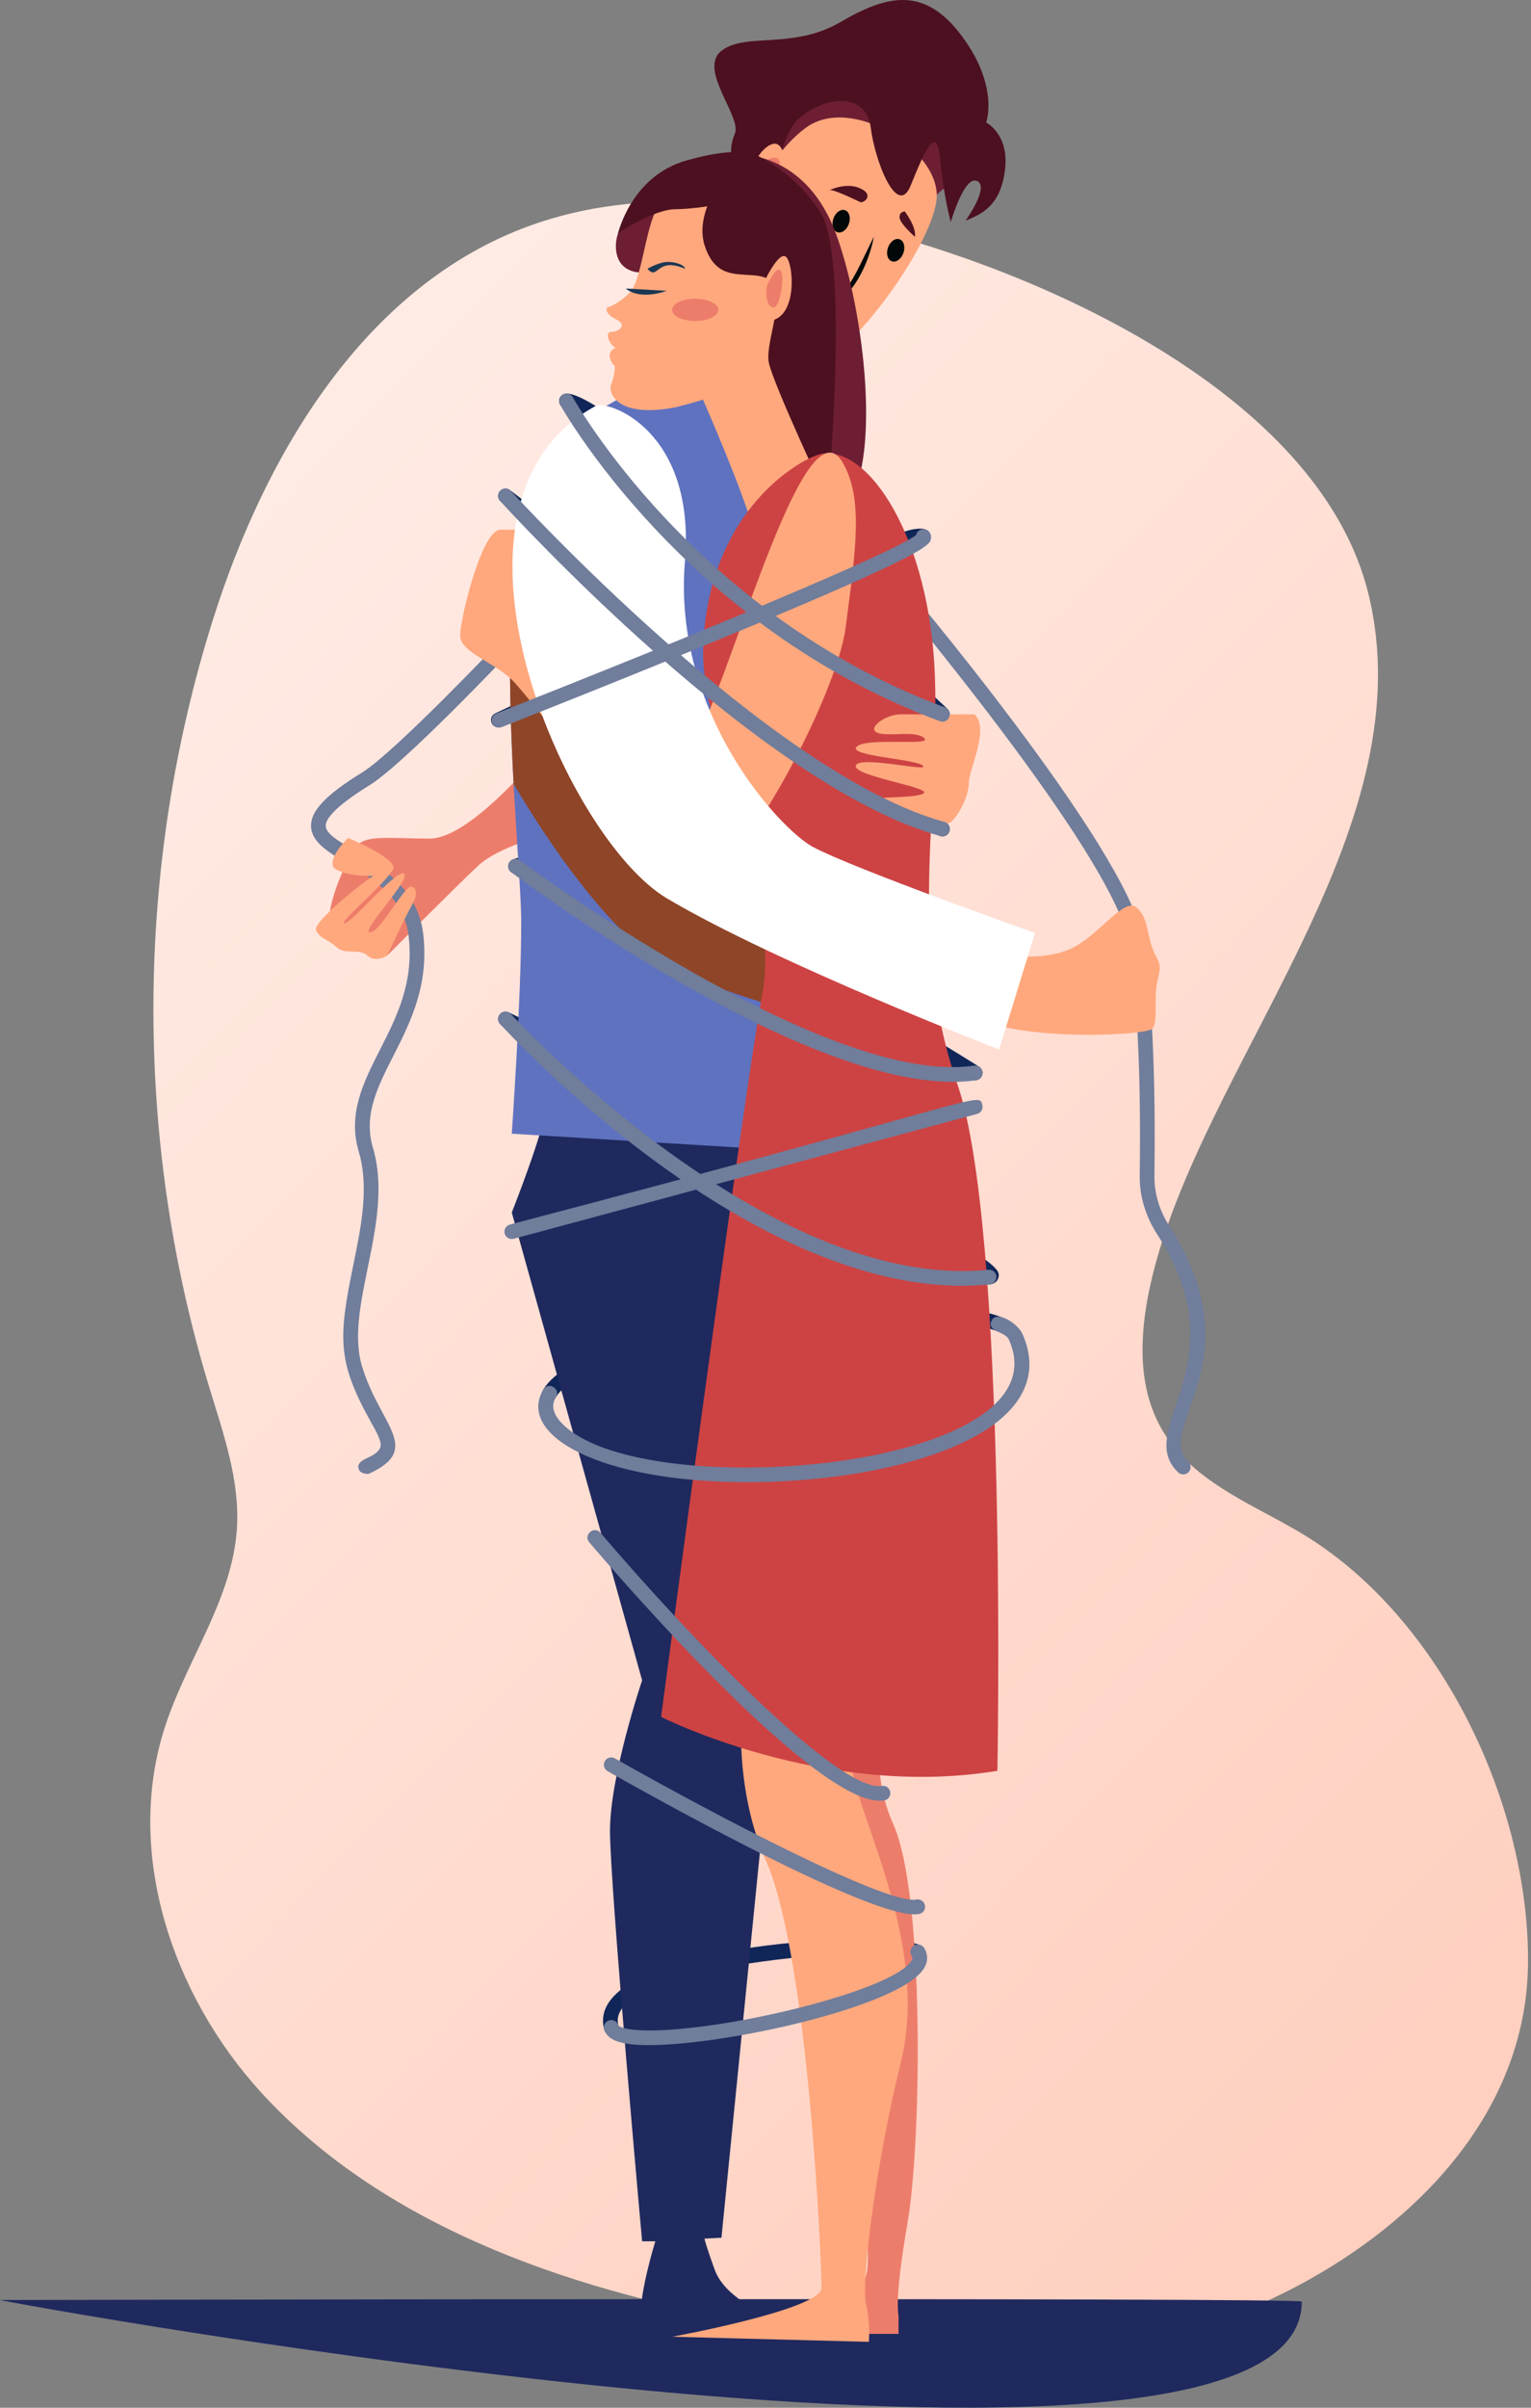 <?xml version="1.0" encoding="UTF-8"?> <svg xmlns="http://www.w3.org/2000/svg" width="133" height="209" viewBox="0 0 133 209" fill="none"><rect x="0" y="0" width="133" height="209" fill="#808080" stroke="none"/> <path d="M22.721 181.673C33.726 193.678 50.678 199.135 66.3 201.732C78.616 203.78 91.186 206.01 103.405 202.277C117.695 197.912 132.607 186.513 132.741 170.425C132.855 156.686 125.26 140.567 113.33 133.26C106.024 128.786 95.568 126.486 100.552 109.108C105.754 90.966 123.805 71.385 118.86 51.483C114.779 35.056 92.648 24.398 76.22 20.066C66.353 17.463 55.685 16.114 46.084 19.572C31.783 24.721 23.059 39.318 18.49 53.815C11.725 75.28 11.604 98.789 18.148 120.323C19.377 124.366 20.852 128.471 20.581 132.688C20.19 138.795 16.241 144.037 14.344 149.855C10.762 160.838 14.998 173.249 22.721 181.673Z" fill="url(#paint0_linear_908_796)"></path> <path d="M47.2 120.618C50.867 114.446 79.84 111.572 86.95 114.315C87.279 114.441 87.443 114.812 87.316 115.141C87.189 115.47 86.82 115.635 86.489 115.507C79.265 112.72 51.312 116.198 48.299 121.27C47.868 121.998 46.768 121.346 47.2 120.618Z" fill="#102658"></path> <path d="M52.482 176.148C50.505 168.538 79.004 167.262 80.25 169.062C80.693 169.701 79.821 170.422 79.275 169.881C76.837 168.749 52.335 170.515 53.719 175.827C53.808 176.168 53.603 176.517 53.261 176.606C52.913 176.694 52.569 176.485 52.482 176.148Z" fill="#102658"></path> <path d="M81.871 62.644C81.714 62.644 81.555 62.586 81.433 62.469C67.521 49.322 51.613 35.432 49.361 35.432C49.349 35.432 49.337 35.433 49.325 35.434C48.982 35.503 48.647 35.28 48.578 34.934C48.507 34.588 48.736 34.25 49.081 34.18C52.353 33.524 75.341 54.954 82.31 61.54C82.566 61.782 82.579 62.187 82.335 62.443C82.21 62.577 82.04 62.644 81.871 62.644Z" fill="#102658"></path> <path d="M81.871 72.601C81.735 72.601 81.6 72.558 81.484 72.47L43.524 43.558C43.244 43.344 43.189 42.943 43.403 42.662C43.617 42.381 44.017 42.327 44.299 42.541L82.258 71.453C82.539 71.667 82.594 72.068 82.38 72.349C82.254 72.513 82.064 72.601 81.871 72.601Z" fill="#102658"></path> <path d="M42.709 62.754C42.572 62.437 42.708 62.07 43.02 61.922C47.519 59.793 75.859 46.426 79.408 45.934C80.022 45.848 80.34 45.883 80.582 46.056C80.868 46.261 80.934 46.661 80.728 46.948C80.552 47.192 80.235 47.275 79.969 47.167C79.918 47.168 79.804 47.169 79.583 47.2C77.003 47.558 48.085 60.978 43.563 63.082C43.236 63.234 42.852 63.084 42.709 62.754Z" fill="#102658"></path> <path d="M84.715 93.773C84.598 93.773 84.48 93.741 84.374 93.674C75.351 87.974 50.688 73.652 45.012 75.793C44.684 75.918 44.313 75.752 44.188 75.421C44.064 75.091 44.231 74.722 44.561 74.597C51.993 71.791 83.71 91.743 85.056 92.593C85.356 92.782 85.444 93.177 85.256 93.475C85.134 93.668 84.927 93.773 84.715 93.773Z" fill="#102658"></path> <path d="M85.918 111.493C85.593 111.493 85.316 111.248 85.282 110.918C85.275 110.839 85.281 110.763 85.3 110.69C82.484 108.225 58.622 96.273 43.633 89.026C43.316 88.873 43.183 88.491 43.337 88.173C43.489 87.856 43.871 87.721 44.19 87.876C44.296 87.927 54.943 93.078 65.418 98.374C87.02 109.299 86.875 110.125 86.746 110.852C86.697 111.128 86.471 111.44 85.983 111.489C85.96 111.492 85.939 111.493 85.918 111.493Z" fill="#102658"></path> <path d="M63.754 24.454C63.622 24.121 65.71 14.17 65.71 14.17C65.71 14.17 67.522 6.88 69.423 6.819C71.323 6.759 76.537 5.535 79.208 7.409C81.879 9.283 83.1 11.425 83.234 11.758C83.366 12.092 83.09 16.423 83.09 16.423C83.09 16.423 82.964 14.803 80.079 18.346C77.195 21.889 63.754 24.454 63.754 24.454Z" fill="#6D1E33"></path> <path d="M70.617 28.989C69.664 29.755 69.82 38.676 66.581 38.942C65.542 39.026 53.135 37.336 57.124 30.802C61.114 24.269 66.573 17.15 66.573 17.15L70.617 28.989Z" fill="#FFA87D"></path> <path d="M63.321 21.558C61.749 26.861 63.989 35.601 68.916 36.233C69.845 33.459 69.994 29.488 70.616 28.988L66.573 17.149C66.515 17.227 65.225 18.901 63.321 21.558Z" fill="#ED7D6B"></path> <path d="M70.067 11.046C67.447 12.903 64.369 17.563 64.384 22.812C64.4 28.062 66.399 32.235 69.831 32.12C73.263 32.005 81.156 21.24 81.374 17.135C81.592 13.03 74.061 8.215 70.067 11.046Z" fill="#FFA87D"></path> <path d="M63.12 21.84C63.12 21.84 64.975 17.785 64.233 15.917C63.489 14.049 63.245 13.064 63.843 11.589C64.441 10.115 60.596 6.003 62.69 4.397C64.785 2.791 68.877 4.331 73.022 1.91C77.167 -0.512 80.383 -1.174 83.6 3.189C86.816 7.551 85.669 10.635 85.669 10.635C85.669 10.635 87.688 11.628 87.304 14.747C86.921 17.866 85.286 18.593 83.88 19.152C83.88 19.152 85.993 16.22 84.879 15.712C83.766 15.203 82.594 19.278 82.594 19.278C82.594 19.278 81.952 16.913 81.667 13.777C81.381 10.64 80.271 13.246 79.112 16.103C77.954 18.96 76.012 14.034 75.642 11.079C75.272 8.124 71.971 8.201 69.504 10.188C67.037 12.174 67.9 18.783 63.12 21.84Z" fill="#4D1020"></path> <path d="M68.229 15.638C68.229 15.638 68.482 11.947 66.996 12.538C65.51 13.129 63.928 16.999 65.496 18.204C67.065 19.409 68.229 15.638 68.229 15.638Z" fill="#FFA87D"></path> <path d="M67.293 15.23C67.293 15.23 68.329 13.746 67.23 13.682C66.13 13.617 65.334 16.639 66.078 17.115C66.823 17.591 67.293 15.23 67.293 15.23Z" fill="#ED7D6B"></path> <path d="M75.918 20.542C75.747 21.441 75.462 22.308 75.098 23.139C74.288 24.922 73.601 25.432 73.527 25.528C73.374 25.364 72.954 24.947 72.448 24.319C72.854 24.599 73.242 24.901 73.619 25.214L73.419 25.221C74.427 23.807 75.103 22.145 75.918 20.542Z" fill="#020808"></path> <path d="M68.921 25.002C68.939 24.719 69.352 24.76 69.335 25.04C69.33 25.131 69.229 27.276 71.099 28.13C71.205 28.179 71.256 28.306 71.212 28.413C70.983 28.977 68.824 27.413 68.921 25.002Z" fill="#172866"></path> <path d="M73.719 19.497C73.509 20.015 73.048 20.303 72.691 20.14C72.333 19.977 72.215 19.424 72.424 18.906C72.634 18.387 73.094 18.099 73.452 18.262C73.81 18.426 73.928 18.978 73.719 19.497Z" fill="#020808"></path> <path d="M78.457 22.021C78.247 22.539 77.787 22.827 77.43 22.664C77.072 22.501 76.953 21.949 77.163 21.43C77.373 20.912 77.833 20.624 78.191 20.787C78.548 20.95 78.667 21.502 78.457 22.021Z" fill="#020808"></path> <path d="M72.01 16.533C72.01 16.533 73.474 15.777 74.733 16.351C75.991 16.926 75.018 17.674 74.725 17.54C74.43 17.405 72.117 16.268 72.01 16.533Z" fill="#4D1020"></path> <path d="M78.602 18.354C78.602 18.354 79.644 19.731 79.478 20.556C79.478 20.556 78.172 19.413 78.146 18.883C78.12 18.352 78.602 18.354 78.602 18.354Z" fill="#4D1020"></path> <path d="M46.428 65.945C46.428 65.945 40.74 72.791 37.348 72.791C33.957 72.791 31.988 72.479 31.113 73.309C30.238 74.139 27.722 79.74 28.926 80.88C30.129 82.021 33.629 82.955 33.629 82.955C33.629 82.955 39.099 77.458 41.506 75.176C43.912 72.895 50.804 71.65 50.804 71.65L46.428 65.945Z" fill="#ED7D6B"></path> <path d="M31.203 127.612C30.718 126.554 32.711 126.637 33.043 125.618C33.19 125.17 32.758 124.398 32.212 123.42C29.268 118.146 29.398 116.117 30.7 109.767C31.377 106.462 32.077 103.045 31.171 99.99C30.188 96.672 31.561 93.972 33.014 91.112C34.468 88.25 35.974 85.29 35.497 81.231C35.108 77.903 32.353 76.257 30.14 74.934C28.47 73.937 27.029 73.075 27.019 71.681C27.01 70.363 28.334 68.981 31.448 67.061C34.275 65.318 43.356 55.749 43.448 55.653C43.691 55.397 44.095 55.385 44.35 55.629C44.606 55.871 44.618 56.276 44.374 56.532C43.997 56.931 35.087 66.319 32.119 68.148C28.953 70.101 28.292 71.142 28.296 71.672C28.31 73.552 36.034 74.828 36.766 81.082C37.774 89.677 30.661 93.77 32.396 99.627C34.295 106.033 29.877 113.383 31.45 118.604C32.992 123.718 36.755 125.764 32.05 127.926C31.965 127.965 31.351 127.931 31.203 127.612Z" fill="#707D9B"></path> <path d="M64.865 13.479C64.865 13.479 70.12 13.553 72.603 20.238C75.086 26.923 76.697 40.316 73.317 44.231C69.937 48.146 70.5 58.174 67.539 61.134C64.578 64.094 57.034 65.431 57.034 58.46C57.034 58.46 60.711 59.309 61.642 54.969C61.642 54.969 56.366 58.34 53.787 53.196C51.209 48.051 56.748 47.573 56.748 47.573C56.748 47.573 54.073 51.106 57.321 50.343C60.568 49.579 62.448 46.654 62.448 42.911C62.448 39.169 58.929 41.325 59.502 34.449C60.075 27.573 62.446 13.243 64.865 13.479Z" fill="#6D1E33"></path> <path d="M3.80081e-06 199.65C-0.024 199.732 113.088 220.554 113.088 199.788C113.088 199.413 3.80081e-06 199.65 3.80081e-06 199.65Z" fill="#1F295E"></path> <path d="M102.353 127.809C98.359 124.024 107.847 118.45 100.517 107.124C99.507 105.564 98.986 103.815 99.01 102.067C99.083 96.843 99.045 87.234 97.98 81.57C96.552 73.967 76.987 50.828 76.789 50.595C76.561 50.326 76.594 49.923 76.864 49.694C77.132 49.465 77.536 49.498 77.764 49.768C78.579 50.729 97.745 73.402 99.236 81.333C100.322 87.107 100.361 96.812 100.288 102.084C100.267 103.579 100.717 105.082 101.589 106.43C109.145 118.097 100.18 123.987 103.232 126.882C103.488 127.124 103.499 127.529 103.256 127.785C103.011 128.044 102.607 128.05 102.353 127.809Z" fill="#707D9B"></path> <path d="M87.204 82.956C87.696 82.956 91.388 83.474 93.686 81.996C95.983 80.518 97.788 77.874 98.773 78.807C99.757 79.741 99.593 80.829 100.085 82.23C100.577 83.63 100.987 83.396 100.577 85.03C100.167 86.664 100.659 88.764 100.085 89.308C99.511 89.853 89.825 90.397 85.151 88.531L87.204 82.956Z" fill="#FFA87D"></path> <path d="M47.412 96.075C47.412 97.787 44.459 105.254 44.459 105.254L55.781 145.858C55.781 145.858 52.991 154.104 52.991 158.927C52.991 163.749 55.781 194.553 55.781 194.553H56.929C56.929 194.553 55.617 198.753 55.617 201.242C55.617 203.732 71.369 202.565 71.369 202.565C71.369 202.565 63.507 200.876 62.098 197.042C61.298 194.864 61.196 194.319 61.196 194.319L62.673 194.241L67.677 144.147L64.915 94.597L47.412 96.075Z" fill="#1F295E"></path> <path d="M77.605 147.465C77.605 147.465 74.87 152.236 77.605 158.355C80.34 164.475 80.048 185.892 78.854 192.841C77.66 199.789 78.058 200.671 78.058 201.138C78.058 201.604 78.058 202.589 78.058 202.589H63.46C63.46 202.589 73.748 200.588 75.184 197.674C76.62 194.759 70.385 161.57 70.385 158.044C70.385 154.518 73.011 141.242 73.011 141.242L77.605 147.465Z" fill="#ED7D6B"></path> <path d="M75.308 144.147C75.308 144.147 72.901 149.333 74.214 154.519C75.526 159.704 80.559 169.661 78.261 178.995C75.964 188.329 74.815 198.364 75.225 199.998C75.635 201.631 75.479 203.281 75.479 203.281L58.406 202.837C58.406 202.837 71.369 200.464 71.369 198.597C71.369 196.731 70.302 170.05 66.528 161.493C62.754 152.936 65.051 143.058 65.051 143.058L75.308 144.147Z" fill="#FFA87D"></path> <path d="M63.493 30.579C63.493 30.579 59.177 31.883 55.225 33.866C52.636 35.165 50.877 36.212 48.359 38.273C41.652 43.763 45.279 73.361 45.279 80.051C45.279 86.741 44.459 98.409 44.459 98.409L67.431 99.809C67.431 99.809 79.081 35.558 63.493 30.579Z" fill="#5F72BF"></path> <path d="M70.296 79.214C67.288 77.985 64.883 76.873 64.187 76.213C62.546 74.657 52.862 52.053 47.46 39.255C43.849 44.117 44.059 57.609 44.618 68.039C48.91 75.347 53.818 81.335 57.041 83.243C60.283 85.162 64.76 86.683 69.258 87.856C69.607 85.24 69.966 82.321 70.296 79.214Z" fill="#8F4527"></path> <path d="M59.476 31.083C59.476 31.083 66.72 47.016 65.662 48.074C64.604 49.133 62.04 52.368 62.04 52.368C62.04 52.368 71.129 46.009 71.643 41.834L66.715 26.738L59.476 31.083Z" fill="#FFA87D"></path> <path d="M66.715 26.738L59.476 31.083C59.476 31.083 59.84 31.885 60.392 33.135C62.939 32.432 66.83 31.148 67.674 29.674L66.715 26.738Z" fill="#ED7D6B"></path> <path d="M65.725 18.063L55.602 23.65C55.602 23.65 53.502 23.698 53.502 21.358C53.502 19.018 56.08 16.726 58.706 15.389C61.332 14.052 64.626 13.476 64.626 13.476L65.725 18.063Z" fill="#6D1E33"></path> <path d="M62.048 15.532C62.048 15.532 58.133 16.2 57.083 18.063C56.032 19.925 55.746 24.366 54.695 25.416C53.645 26.467 52.73 26.698 52.73 26.698C52.73 26.698 52.451 27.183 53.502 27.709C54.552 28.234 53.756 28.807 53.104 28.807C52.451 28.807 53 30.048 53.502 30.192C53.502 30.192 52.857 30.383 52.976 31.004C53.096 31.625 53.406 31.744 53.406 31.744C53.406 31.744 53.438 32.555 53.104 33.319C52.769 34.083 53.58 36.352 58.706 35.349C58.706 35.349 66.324 33.558 66.776 31.41C67.23 29.261 70.619 21.451 67.731 18.563C64.843 15.674 62.048 15.532 62.048 15.532Z" fill="#FFA87D"></path> <path d="M65.725 13.5C65.725 13.5 64.388 12.572 59.613 13.933C54.838 15.294 53.697 20.238 53.697 20.238C53.697 20.238 56.772 18.159 58.706 18.159C60.64 18.159 65.015 17.425 65.725 16.714C66.435 16.005 65.725 13.5 65.725 13.5Z" fill="#4D1020"></path> <path d="M65.066 13.191C64.399 13.191 60.067 17.729 61.213 21.311C62.359 24.892 65.08 23.292 66.8 24.247C68.519 25.202 66.467 29.619 66.776 31.41C67.086 33.2 71.911 43.441 71.911 43.441C71.911 43.441 73.8 22.574 71.339 18.563C68.879 14.552 65.066 13.191 65.066 13.191Z" fill="#4D1020"></path> <path d="M66.277 24.677C66.277 24.677 67.659 21.669 68.303 22.313C68.948 22.957 69.269 27.398 66.996 27.828C64.723 28.258 66.277 24.677 66.277 24.677Z" fill="#FFA87D"></path> <path d="M62.397 26.896C62.397 27.431 61.5 27.865 60.393 27.865C59.287 27.865 58.389 27.431 58.389 26.896C58.389 26.361 59.287 25.928 60.393 25.928C61.5 25.928 62.397 26.361 62.397 26.896Z" fill="#ED7D6B"></path> <path d="M66.615 24.826C66.615 24.826 67.385 23.055 67.801 23.472C68.219 23.889 67.77 26.678 67.209 26.678C66.647 26.678 66.479 25.718 66.615 24.826Z" fill="#ED7D6B"></path> <path d="M54.365 25.043C54.365 25.043 55.389 26.107 57.929 25.245L54.365 25.043Z" fill="#1B3753"></path> <path d="M56.252 23.329C56.252 23.329 57.246 22.735 58.019 22.735C58.791 22.735 59.503 23.047 59.503 23.329C59.503 23.329 58.657 22.928 57.989 23.032C57.321 23.136 57.009 23.65 56.741 23.65C56.474 23.65 56.252 23.329 56.252 23.329Z" fill="#1B3753"></path> <path d="M71.369 39.394C69.831 39.668 61.524 44.062 61.087 56.196C60.822 63.534 67.869 77.561 66.228 86.273C64.587 94.985 57.43 149.032 57.43 149.032C57.43 149.032 71.546 156.203 86.643 153.714C86.643 153.714 87.56 106.809 83.184 94.156C78.808 81.502 81.645 70.709 81.215 58.685C80.784 46.659 75.444 38.669 71.369 39.394Z" fill="#CD4343"></path> <path d="M73.193 40.133C75.035 43.282 74.339 47.757 73.45 54.537C72.68 60.404 64.268 76.213 60.981 76.213C57.695 76.213 46.154 60.604 44.459 58.997C42.763 57.389 39.973 56.611 39.973 55.16C39.973 53.708 41.847 45.981 43.474 45.981C45.101 45.981 45.101 45.981 45.101 45.981C45.101 45.981 43.857 52.515 45.553 54.122C47.248 55.73 57.009 65.849 59.555 65.194C62.101 64.54 69.525 33.866 73.193 40.133Z" fill="#FFA87D"></path> <path d="M84.661 62.005C84.661 62.005 79.629 62.005 78.261 62.005C76.894 62.005 75.253 63.25 76.238 63.612C77.222 63.975 79.55 63.369 80.299 64.079C81.049 64.79 75.308 63.976 74.432 64.806C73.557 65.635 79.547 65.869 80.176 66.465C80.805 67.061 74.586 65.532 74.345 66.465C74.104 67.398 81.269 68.384 80.176 68.902C79.081 69.42 74.323 68.954 76.018 69.888C77.714 70.821 81.926 72.014 82.637 71.339C83.348 70.665 84.168 69.058 84.168 67.917C84.168 66.776 86.001 63.275 84.661 62.005Z" fill="#FFA87D"></path> <path d="M59.502 48.704C58.389 62.004 67.826 72.023 70.617 73.516C74.184 75.425 89.912 80.984 89.912 80.984L86.794 91.096C86.794 91.096 67.492 83.641 57.957 77.996C49.019 72.705 36.333 43.557 51.747 35.241C52.777 34.685 60.455 37.327 59.502 48.704Z" fill="white"></path> <path d="M81.871 62.644C81.797 62.644 81.722 62.631 81.648 62.604C59.366 54.32 48.753 35.304 48.648 35.113C48.479 34.804 48.592 34.415 48.902 34.246C49.211 34.078 49.6 34.19 49.769 34.5C49.871 34.687 60.273 53.294 82.094 61.407C82.424 61.53 82.593 61.897 82.47 62.228C82.375 62.485 82.131 62.644 81.871 62.644Z" fill="#707D9B"></path> <path d="M81.871 72.6C81.816 72.6 81.759 72.592 81.702 72.577C66.168 68.325 44.36 44.491 43.438 43.478C43.201 43.217 43.221 42.813 43.481 42.575C43.743 42.339 44.147 42.357 44.384 42.618C44.607 42.863 66.864 67.19 82.04 71.344C82.38 71.437 82.581 71.788 82.487 72.129C82.41 72.413 82.153 72.6 81.871 72.6Z" fill="#707D9B"></path> <path d="M43.348 63.161C43.093 63.161 42.852 63.008 42.754 62.756C42.624 62.428 42.785 62.057 43.114 61.928C60.087 55.237 77.688 47.955 79.584 46.442C79.602 46.358 79.636 46.277 79.689 46.203C79.893 45.916 80.294 45.848 80.58 46.054C80.798 46.209 80.909 46.459 80.877 46.723C80.806 47.298 80.726 47.95 63.79 54.966C55.262 58.5 46.167 62.098 43.583 63.117C43.506 63.147 43.426 63.161 43.348 63.161Z" fill="#707D9B"></path> <path d="M82.743 93.909C68.875 93.909 45.444 76.486 44.403 75.707C43.727 75.199 44.492 74.178 45.17 74.684C45.433 74.882 71.691 94.409 84.622 92.501C84.969 92.452 85.297 92.691 85.348 93.04C85.4 93.389 85.158 93.714 84.809 93.766C84.148 93.862 83.458 93.909 82.743 93.909Z" fill="#707D9B"></path> <path d="M83.553 111.61C64.44 111.61 44.322 89.848 43.44 88.883C43.202 88.622 43.22 88.218 43.48 87.98C43.739 87.742 44.144 87.759 44.383 88.02C44.604 88.261 66.69 112.17 85.853 110.218C86.214 110.184 86.519 110.438 86.554 110.789C86.59 111.141 86.334 111.454 85.982 111.49C85.176 111.571 84.365 111.61 83.553 111.61Z" fill="#707D9B"></path> <path d="M44.458 107.552C44.176 107.552 43.919 107.364 43.842 107.079C43.75 106.738 43.952 106.388 44.293 106.296C85.69 95.45 85.008 94.704 85.333 95.909C85.425 96.25 85.223 96.6 84.882 96.692L44.625 107.531C44.57 107.546 44.514 107.552 44.458 107.552Z" fill="#707D9B"></path> <path d="M64.939 128.659C52.054 128.659 44.861 124.554 47.2 120.618C47.633 119.889 48.73 120.543 48.299 121.27C48.031 121.722 47.788 122.442 48.756 123.488C55.459 130.719 92.727 127.669 87.65 116.3C87.305 115.52 85.746 115.657 86.123 114.68C86.522 113.657 88.413 114.874 88.817 115.78C90.227 118.936 89.171 121.794 85.764 124.044C81.124 127.109 72.75 128.659 64.939 128.659Z" fill="#707D9B"></path> <path d="M76.435 156.313C70.442 156.313 53.179 136.217 51.192 133.879C50.644 133.236 51.616 132.405 52.165 133.051C59.953 142.209 72.904 155.624 76.604 155.023C76.954 154.968 77.281 155.204 77.336 155.553C77.392 155.901 77.154 156.229 76.806 156.285C76.688 156.304 76.564 156.313 76.435 156.313Z" fill="#707D9B"></path> <path d="M79.45 166.174C74.781 166.174 55.081 155.05 52.784 153.743C52.477 153.568 52.37 153.178 52.544 152.872C52.719 152.565 53.108 152.458 53.416 152.632C62.209 157.633 77.105 165.378 79.601 164.887C79.946 164.814 80.284 165.043 80.351 165.389C80.42 165.736 80.194 166.072 79.849 166.14C79.732 166.162 79.598 166.174 79.45 166.174Z" fill="#707D9B"></path> <path d="M56.356 177.524C55.648 177.524 55.032 177.487 54.528 177.41C54.086 177.342 52.739 177.136 52.482 176.148C52.393 175.806 52.598 175.457 52.939 175.368C53.278 175.281 53.63 175.484 53.719 175.826C53.834 175.991 54.888 176.417 58.258 176.182C65.971 175.644 78.112 172.415 79.217 170.115C79.289 169.965 79.267 169.888 79.199 169.79C78.998 169.499 79.07 169.102 79.361 168.9C79.651 168.699 80.049 168.771 80.25 169.062C80.636 169.619 80.638 170.263 80.256 170.875C78.199 174.166 63.137 177.524 56.356 177.524Z" fill="#707D9B"></path> <path d="M35.817 76.992C35.817 76.992 36.528 77.199 35.817 78.496C35.105 79.792 33.629 82.955 33.629 82.955C33.629 82.955 32.617 83.603 31.933 82.955C31.25 82.307 29.964 82.903 29.253 82.229C28.542 81.555 27.776 81.503 27.449 80.725C27.12 79.947 33.602 74.736 34.121 75.228C34.641 75.721 29.253 80.155 29.91 80.155C30.566 80.155 34.532 75.306 35.105 75.85C35.68 76.395 31.222 80.932 32.152 80.932C33.082 80.933 35.297 76.499 35.817 76.992Z" fill="#FFA87D"></path> <path d="M30.238 72.738C29.827 73.128 28.651 74.436 28.925 75.195C29.198 75.954 33.148 76.444 34.067 75.572C34.987 74.7 30.238 72.738 30.238 72.738Z" fill="#FFA87D"></path> <defs> <linearGradient id="paint0_linear_908_796" x1="104.202" y1="204.665" x2="-106.977" y2="-1.405" gradientUnits="userSpaceOnUse"> <stop stop-color="#FFCFBF"></stop> <stop offset="0.818" stop-color="#FFF6F3"></stop> <stop offset="1" stop-color="white"></stop> </linearGradient> </defs> </svg> 